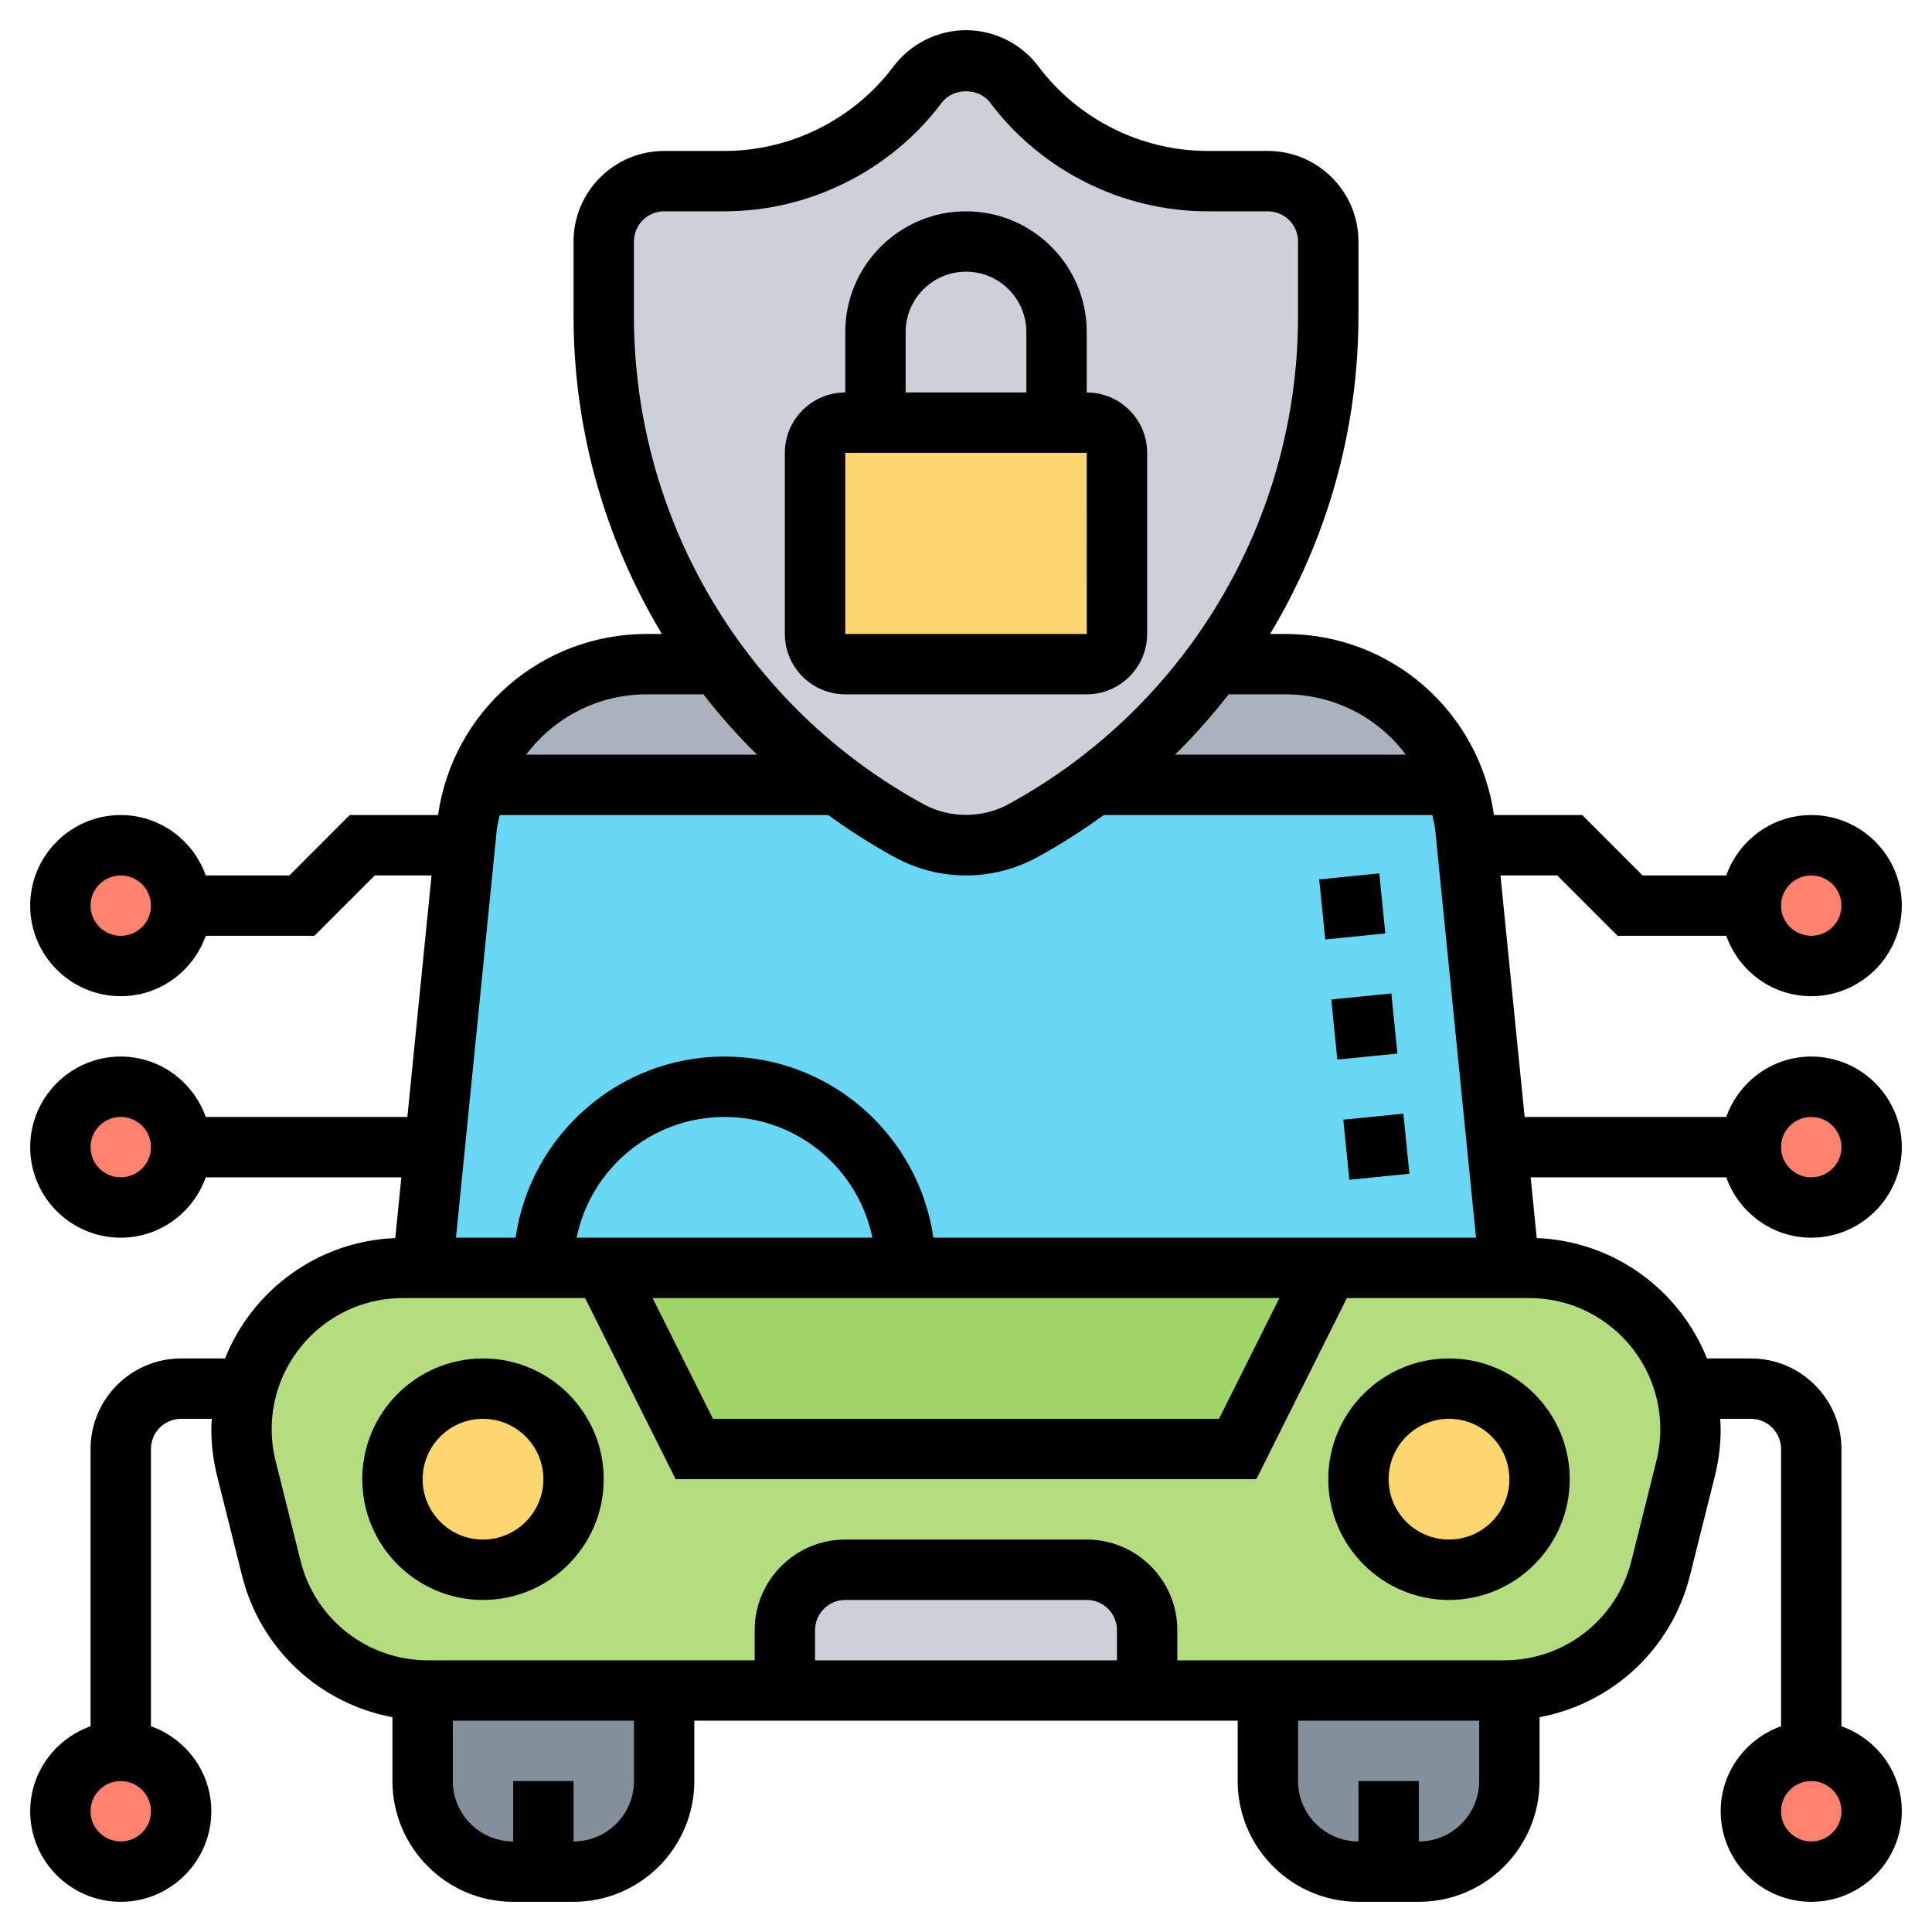 <svg width="61" height="61" viewBox="0 0 61 61" fill="none" xmlns="http://www.w3.org/2000/svg">
<g clip-path="url(#clip0_607_1028)">
<path d="M13.506 53.375H20.969V56.234C20.969 57.816 19.692 59.093 18.109 59.093H17.156H16.203C14.621 59.093 13.344 57.816 13.344 56.234V53.375V53.365C13.401 53.375 13.449 53.375 13.506 53.375Z" fill="#838F9B"/>
<path d="M47.656 53.375V56.234C47.656 57.816 46.379 59.093 44.797 59.093H43.844H42.891C41.308 59.093 40.031 57.816 40.031 56.234V53.375H47.494C47.551 53.375 47.599 53.375 47.656 53.365V53.375Z" fill="#838F9B"/>
<path d="M51.888 41.518C50.964 40.603 49.696 40.031 48.285 40.031H47.656H41.938H19.062H17.156H13.344H12.715C9.903 40.031 7.625 42.309 7.625 45.121C7.625 45.54 7.673 45.95 7.777 46.36L8.569 49.515C9.121 51.736 11.075 53.299 13.344 53.365C13.401 53.375 13.449 53.375 13.506 53.375H47.494C47.551 53.375 47.599 53.375 47.656 53.365C49.925 53.299 51.879 51.736 52.431 49.515L53.222 46.36C53.327 45.95 53.375 45.54 53.375 45.121C53.375 43.71 52.803 42.443 51.888 41.518Z" fill="#B4DD7F"/>
<path d="M41.938 40.031L39.078 45.75H21.922L19.062 40.031H28.594H41.938Z" fill="#A0D468"/>
<path d="M36.219 51.469V53.375H24.781V51.469C24.781 50.42 25.639 49.562 26.688 49.562H34.312C35.361 49.562 36.219 50.42 36.219 51.469Z" fill="#CCD1D9"/>
<path d="M15.25 49.562C16.829 49.562 18.109 48.282 18.109 46.703C18.109 45.124 16.829 43.844 15.25 43.844C13.671 43.844 12.391 45.124 12.391 46.703C12.391 48.282 13.671 49.562 15.25 49.562Z" fill="#FCD770"/>
<path d="M45.75 49.562C47.329 49.562 48.609 48.282 48.609 46.703C48.609 45.124 47.329 43.844 45.75 43.844C44.171 43.844 42.891 45.124 42.891 46.703C42.891 48.282 44.171 49.562 45.75 49.562Z" fill="#FCD770"/>
<path d="M26.459 24.781H15.05C15.822 22.541 17.957 20.969 20.425 20.969H22.684H22.694C23.733 22.408 25 23.695 26.459 24.781Z" fill="#AAB2BD"/>
<path d="M45.95 24.781H34.541C35.999 23.695 37.267 22.408 38.306 20.969H38.316H40.575C43.043 20.969 45.178 22.541 45.95 24.781Z" fill="#AAB2BD"/>
<path d="M47.656 40.031H41.938H28.594C28.594 36.876 26.03 34.312 22.875 34.312C19.72 34.312 17.156 36.876 17.156 40.031H13.344L13.725 36.219L14.678 26.688L14.735 26.116C14.783 25.649 14.888 25.201 15.05 24.781H26.459C27.164 25.315 27.917 25.801 28.708 26.23C29.261 26.535 29.871 26.688 30.5 26.688C31.129 26.688 31.739 26.535 32.292 26.23C33.083 25.801 33.836 25.315 34.541 24.781H45.95C46.112 25.201 46.217 25.649 46.265 26.116L46.322 26.688L47.275 36.219L47.656 40.031Z" fill="#69D6F4"/>
<path d="M28.594 40.031H19.062H17.156C17.156 36.876 19.72 34.312 22.875 34.312C26.03 34.312 28.594 36.876 28.594 40.031Z" fill="#69D6F4"/>
<path d="M26.459 24.781C25 23.695 23.733 22.408 22.694 20.969H22.684C20.368 17.833 19.062 14.001 19.062 9.979V7.625C19.062 6.577 19.92 5.719 20.969 5.719H22.875C24.076 5.719 25.239 5.433 26.287 4.909C27.336 4.384 28.251 3.622 28.975 2.669C29.337 2.192 29.899 1.906 30.5 1.906C31.101 1.906 31.663 2.192 32.025 2.669C33.464 4.585 35.723 5.719 38.125 5.719H40.031C41.08 5.719 41.938 6.577 41.938 7.625V9.979C41.938 13.363 41.013 16.622 39.345 19.434C39.031 19.958 38.697 20.473 38.316 20.969H38.306C37.267 22.408 35.999 23.695 34.541 24.781C33.836 25.315 33.083 25.801 32.292 26.23C31.739 26.535 31.129 26.688 30.5 26.688C29.871 26.688 29.261 26.535 28.708 26.23C27.917 25.801 27.164 25.315 26.459 24.781Z" fill="#CCD1D9"/>
<path d="M35.266 14.297V20.016C35.266 20.54 34.837 20.969 34.312 20.969H26.688C26.163 20.969 25.734 20.54 25.734 20.016V14.297C25.734 13.773 26.163 13.344 26.688 13.344H27.641H33.359H34.312C34.837 13.344 35.266 13.773 35.266 14.297Z" fill="#FCD770"/>
<path d="M3.812 38.125C4.865 38.125 5.719 37.272 5.719 36.219C5.719 35.166 4.865 34.312 3.812 34.312C2.76 34.312 1.906 35.166 1.906 36.219C1.906 37.272 2.76 38.125 3.812 38.125Z" fill="#FF826E"/>
<path d="M3.812 59.094C4.865 59.094 5.719 58.24 5.719 57.188C5.719 56.135 4.865 55.281 3.812 55.281C2.76 55.281 1.906 56.135 1.906 57.188C1.906 58.24 2.76 59.094 3.812 59.094Z" fill="#FF826E"/>
<path d="M3.812 30.5C4.865 30.5 5.719 29.646 5.719 28.594C5.719 27.541 4.865 26.688 3.812 26.688C2.76 26.688 1.906 27.541 1.906 28.594C1.906 29.646 2.76 30.5 3.812 30.5Z" fill="#FF826E"/>
<path d="M57.188 30.5C58.24 30.5 59.094 29.646 59.094 28.594C59.094 27.541 58.24 26.688 57.188 26.688C56.135 26.688 55.281 27.541 55.281 28.594C55.281 29.646 56.135 30.5 57.188 30.5Z" fill="#FF826E"/>
<path d="M57.188 38.125C58.24 38.125 59.094 37.272 59.094 36.219C59.094 35.166 58.24 34.312 57.188 34.312C56.135 34.312 55.281 35.166 55.281 36.219C55.281 37.272 56.135 38.125 57.188 38.125Z" fill="#FF826E"/>
<path d="M57.188 59.094C58.24 59.094 59.094 58.24 59.094 57.188C59.094 56.135 58.24 55.281 57.188 55.281C56.135 55.281 55.281 56.135 55.281 57.188C55.281 58.24 56.135 59.094 57.188 59.094Z" fill="#FF826E"/>
<path d="M34.312 21.922C35.364 21.922 36.219 21.067 36.219 20.016V14.297C36.219 13.246 35.364 12.391 34.312 12.391V10.484C34.312 8.382 32.603 6.672 30.5 6.672C28.397 6.672 26.688 8.382 26.688 10.484V12.391C25.636 12.391 24.781 13.246 24.781 14.297V20.016C24.781 21.067 25.636 21.922 26.688 21.922H34.312ZM28.594 10.484C28.594 9.433 29.449 8.578 30.5 8.578C31.551 8.578 32.406 9.433 32.406 10.484V12.391H28.594V10.484ZM26.688 14.297H34.312L34.313 20.016H26.688V14.297Z" fill="black"/>
<path d="M15.25 42.891C13.147 42.891 11.438 44.6 11.438 46.703C11.438 48.806 13.147 50.516 15.25 50.516C17.353 50.516 19.062 48.806 19.062 46.703C19.062 44.6 17.353 42.891 15.25 42.891ZM15.25 48.609C14.199 48.609 13.344 47.754 13.344 46.703C13.344 45.652 14.199 44.797 15.25 44.797C16.301 44.797 17.156 45.652 17.156 46.703C17.156 47.754 16.301 48.609 15.25 48.609Z" fill="black"/>
<path d="M41.938 46.703C41.938 48.806 43.647 50.516 45.75 50.516C47.853 50.516 49.562 48.806 49.562 46.703C49.562 44.6 47.853 42.891 45.75 42.891C43.647 42.891 41.938 44.6 41.938 46.703ZM47.656 46.703C47.656 47.754 46.801 48.609 45.75 48.609C44.699 48.609 43.844 47.754 43.844 46.703C43.844 45.652 44.699 44.797 45.75 44.797C46.801 44.797 47.656 45.652 47.656 46.703Z" fill="black"/>
<path d="M42.413 35.352L44.309 35.162L44.5 37.059L42.603 37.249L42.413 35.352Z" fill="black"/>
<path d="M42.033 31.558L43.93 31.367L44.121 33.264L42.224 33.454L42.033 31.558Z" fill="black"/>
<path d="M41.652 27.766L43.549 27.575L43.739 29.472L41.843 29.662L41.652 27.766Z" fill="black"/>
<path d="M54.504 37.172C54.898 38.279 55.947 39.078 57.188 39.078C58.764 39.078 60.047 37.795 60.047 36.219C60.047 34.642 58.764 33.359 57.188 33.359C55.947 33.359 54.898 34.159 54.504 35.266H48.138L47.375 27.641H49.168L51.074 29.547H54.504C54.898 30.654 55.947 31.453 57.188 31.453C58.764 31.453 60.047 30.17 60.047 28.594C60.047 27.017 58.764 25.734 57.188 25.734C55.947 25.734 54.898 26.534 54.504 27.641H51.863L49.957 25.734H47.17C46.699 22.456 43.918 20.016 40.575 20.016H40.101C41.894 17.038 42.891 13.583 42.891 9.979V7.625C42.891 6.049 41.608 4.766 40.031 4.766H38.125C36.037 4.766 34.041 3.768 32.786 2.096C32.249 1.38 31.394 0.953 30.5 0.953C29.606 0.953 28.751 1.38 28.212 2.097C26.959 3.768 24.963 4.766 22.875 4.766H20.969C19.392 4.766 18.109 6.049 18.109 7.625V9.979C18.109 13.584 19.106 17.038 20.899 20.016H20.425C17.082 20.016 14.301 22.456 13.83 25.734H11.043L9.137 27.641H6.497C6.102 26.534 5.053 25.734 3.812 25.734C2.236 25.734 0.953 27.017 0.953 28.594C0.953 30.17 2.236 31.453 3.812 31.453C5.053 31.453 6.102 30.654 6.497 29.547H9.926L11.832 27.641H13.625L12.862 35.266H6.497C6.102 34.159 5.053 33.359 3.812 33.359C2.236 33.359 0.953 34.642 0.953 36.219C0.953 37.795 2.236 39.078 3.812 39.078C5.053 39.078 6.102 38.279 6.497 37.172H12.672L12.48 39.09C10.039 39.186 7.967 40.731 7.105 42.891H5.719C4.142 42.891 2.859 44.173 2.859 45.75V54.504C1.753 54.898 0.953 55.947 0.953 57.188C0.953 58.764 2.236 60.047 3.812 60.047C5.389 60.047 6.672 58.764 6.672 57.188C6.672 55.947 5.872 54.898 4.766 54.504V45.75C4.766 45.224 5.194 44.797 5.719 44.797H6.688C6.682 44.906 6.672 45.013 6.672 45.124C6.672 45.617 6.733 46.109 6.852 46.589L7.642 49.748C8.224 52.075 10.102 53.79 12.391 54.218V56.234C12.391 58.337 14.101 60.047 16.203 60.047H18.109C20.212 60.047 21.922 58.337 21.922 56.234V54.328H39.078V56.234C39.078 58.337 40.788 60.047 42.891 60.047H44.797C46.9 60.047 48.609 58.337 48.609 56.234V54.218C50.898 53.79 52.776 52.075 53.358 49.748L54.148 46.589C54.267 46.109 54.328 45.617 54.328 45.124C54.328 45.013 54.318 44.906 54.312 44.797H55.281C55.806 44.797 56.234 45.224 56.234 45.75V54.504C55.128 54.898 54.328 55.947 54.328 57.188C54.328 58.764 55.611 60.047 57.188 60.047C58.764 60.047 60.047 58.764 60.047 57.188C60.047 55.947 59.247 54.898 58.141 54.504V45.75C58.141 44.173 56.858 42.891 55.281 42.891H53.895C53.033 40.731 50.961 39.186 48.52 39.09L48.328 37.172H54.504ZM57.188 35.266C57.713 35.266 58.141 35.693 58.141 36.219C58.141 36.745 57.713 37.172 57.188 37.172C56.662 37.172 56.234 36.745 56.234 36.219C56.234 35.693 56.662 35.266 57.188 35.266ZM57.188 27.641C57.713 27.641 58.141 28.068 58.141 28.594C58.141 29.12 57.713 29.547 57.188 29.547C56.662 29.547 56.234 29.12 56.234 28.594C56.234 28.068 56.662 27.641 57.188 27.641ZM3.812 29.547C3.287 29.547 2.859 29.12 2.859 28.594C2.859 28.068 3.287 27.641 3.812 27.641C4.338 27.641 4.766 28.068 4.766 28.594C4.766 29.12 4.338 29.547 3.812 29.547ZM3.812 37.172C3.287 37.172 2.859 36.745 2.859 36.219C2.859 35.693 3.287 35.266 3.812 35.266C4.338 35.266 4.766 35.693 4.766 36.219C4.766 36.745 4.338 37.172 3.812 37.172ZM3.812 58.141C3.287 58.141 2.859 57.714 2.859 57.188C2.859 56.661 3.287 56.234 3.812 56.234C4.338 56.234 4.766 56.661 4.766 57.188C4.766 57.714 4.338 58.141 3.812 58.141ZM57.188 58.141C56.662 58.141 56.234 57.714 56.234 57.188C56.234 56.661 56.662 56.234 57.188 56.234C57.713 56.234 58.141 56.661 58.141 57.188C58.141 57.714 57.713 58.141 57.188 58.141ZM18.206 39.078C18.649 36.906 20.573 35.266 22.875 35.266C25.177 35.266 27.101 36.906 27.544 39.078H18.206ZM40.395 40.984L38.489 44.797H22.511L20.605 40.984H40.395ZM29.471 39.078C29.006 35.851 26.229 33.359 22.875 33.359C19.521 33.359 16.744 35.851 16.279 39.078H14.397L15.684 26.214C15.7 26.049 15.745 25.893 15.777 25.734H26.151C26.819 26.219 27.519 26.666 28.254 27.068C28.943 27.443 29.718 27.641 30.5 27.641C31.282 27.641 32.057 27.443 32.746 27.068C33.482 26.666 34.182 26.218 34.85 25.734H45.223C45.255 25.893 45.3 26.048 45.316 26.214L46.603 39.078H29.471ZM40.575 21.922C42.131 21.922 43.516 22.664 44.387 23.828H37.099C37.706 23.229 38.272 22.592 38.793 21.922H40.575ZM20.016 7.625C20.016 7.099 20.444 6.672 20.969 6.672H22.875C25.561 6.672 28.126 5.389 29.736 3.241C30.096 2.762 30.904 2.763 31.262 3.24C32.874 5.389 35.439 6.672 38.125 6.672H40.031C40.556 6.672 40.984 7.099 40.984 7.625V9.979C40.984 16.408 37.478 22.316 31.834 25.395C31.017 25.84 29.983 25.84 29.167 25.395C23.522 22.316 20.016 16.408 20.016 9.979V7.625ZM20.425 21.922H22.208C22.728 22.592 23.294 23.229 23.902 23.828H16.613C17.484 22.664 18.868 21.922 20.425 21.922ZM20.016 56.234C20.016 57.286 19.161 58.141 18.109 58.141V56.234H16.203V58.141C15.152 58.141 14.297 57.286 14.297 56.234V54.328H20.016V56.234ZM35.266 52.422H25.734V51.469C25.734 50.943 26.162 50.516 26.688 50.516H34.312C34.838 50.516 35.266 50.943 35.266 51.469V52.422ZM44.797 58.141V56.234H42.891V58.141C41.839 58.141 40.984 57.286 40.984 56.234V54.328H46.703V56.234C46.703 57.286 45.848 58.141 44.797 58.141ZM52.422 45.124C52.422 45.461 52.381 45.799 52.298 46.127L51.508 49.287C51.047 51.132 49.396 52.422 47.493 52.422H37.172V51.469C37.172 49.892 35.889 48.609 34.312 48.609H26.688C25.111 48.609 23.828 49.892 23.828 51.469V52.422H13.507C11.604 52.422 9.953 51.132 9.491 49.287L8.702 46.127C8.619 45.799 8.578 45.46 8.578 45.124C8.578 42.841 10.435 40.984 12.717 40.984H18.474L21.333 46.703H39.667L42.526 40.984H48.283C50.565 40.984 52.422 42.841 52.422 45.124Z" fill="black"/>
</g>
<defs>
<clipPath id="clip0_607_1028">
<rect width="61" height="61" fill="white"/>
</clipPath>
</defs>
</svg>
